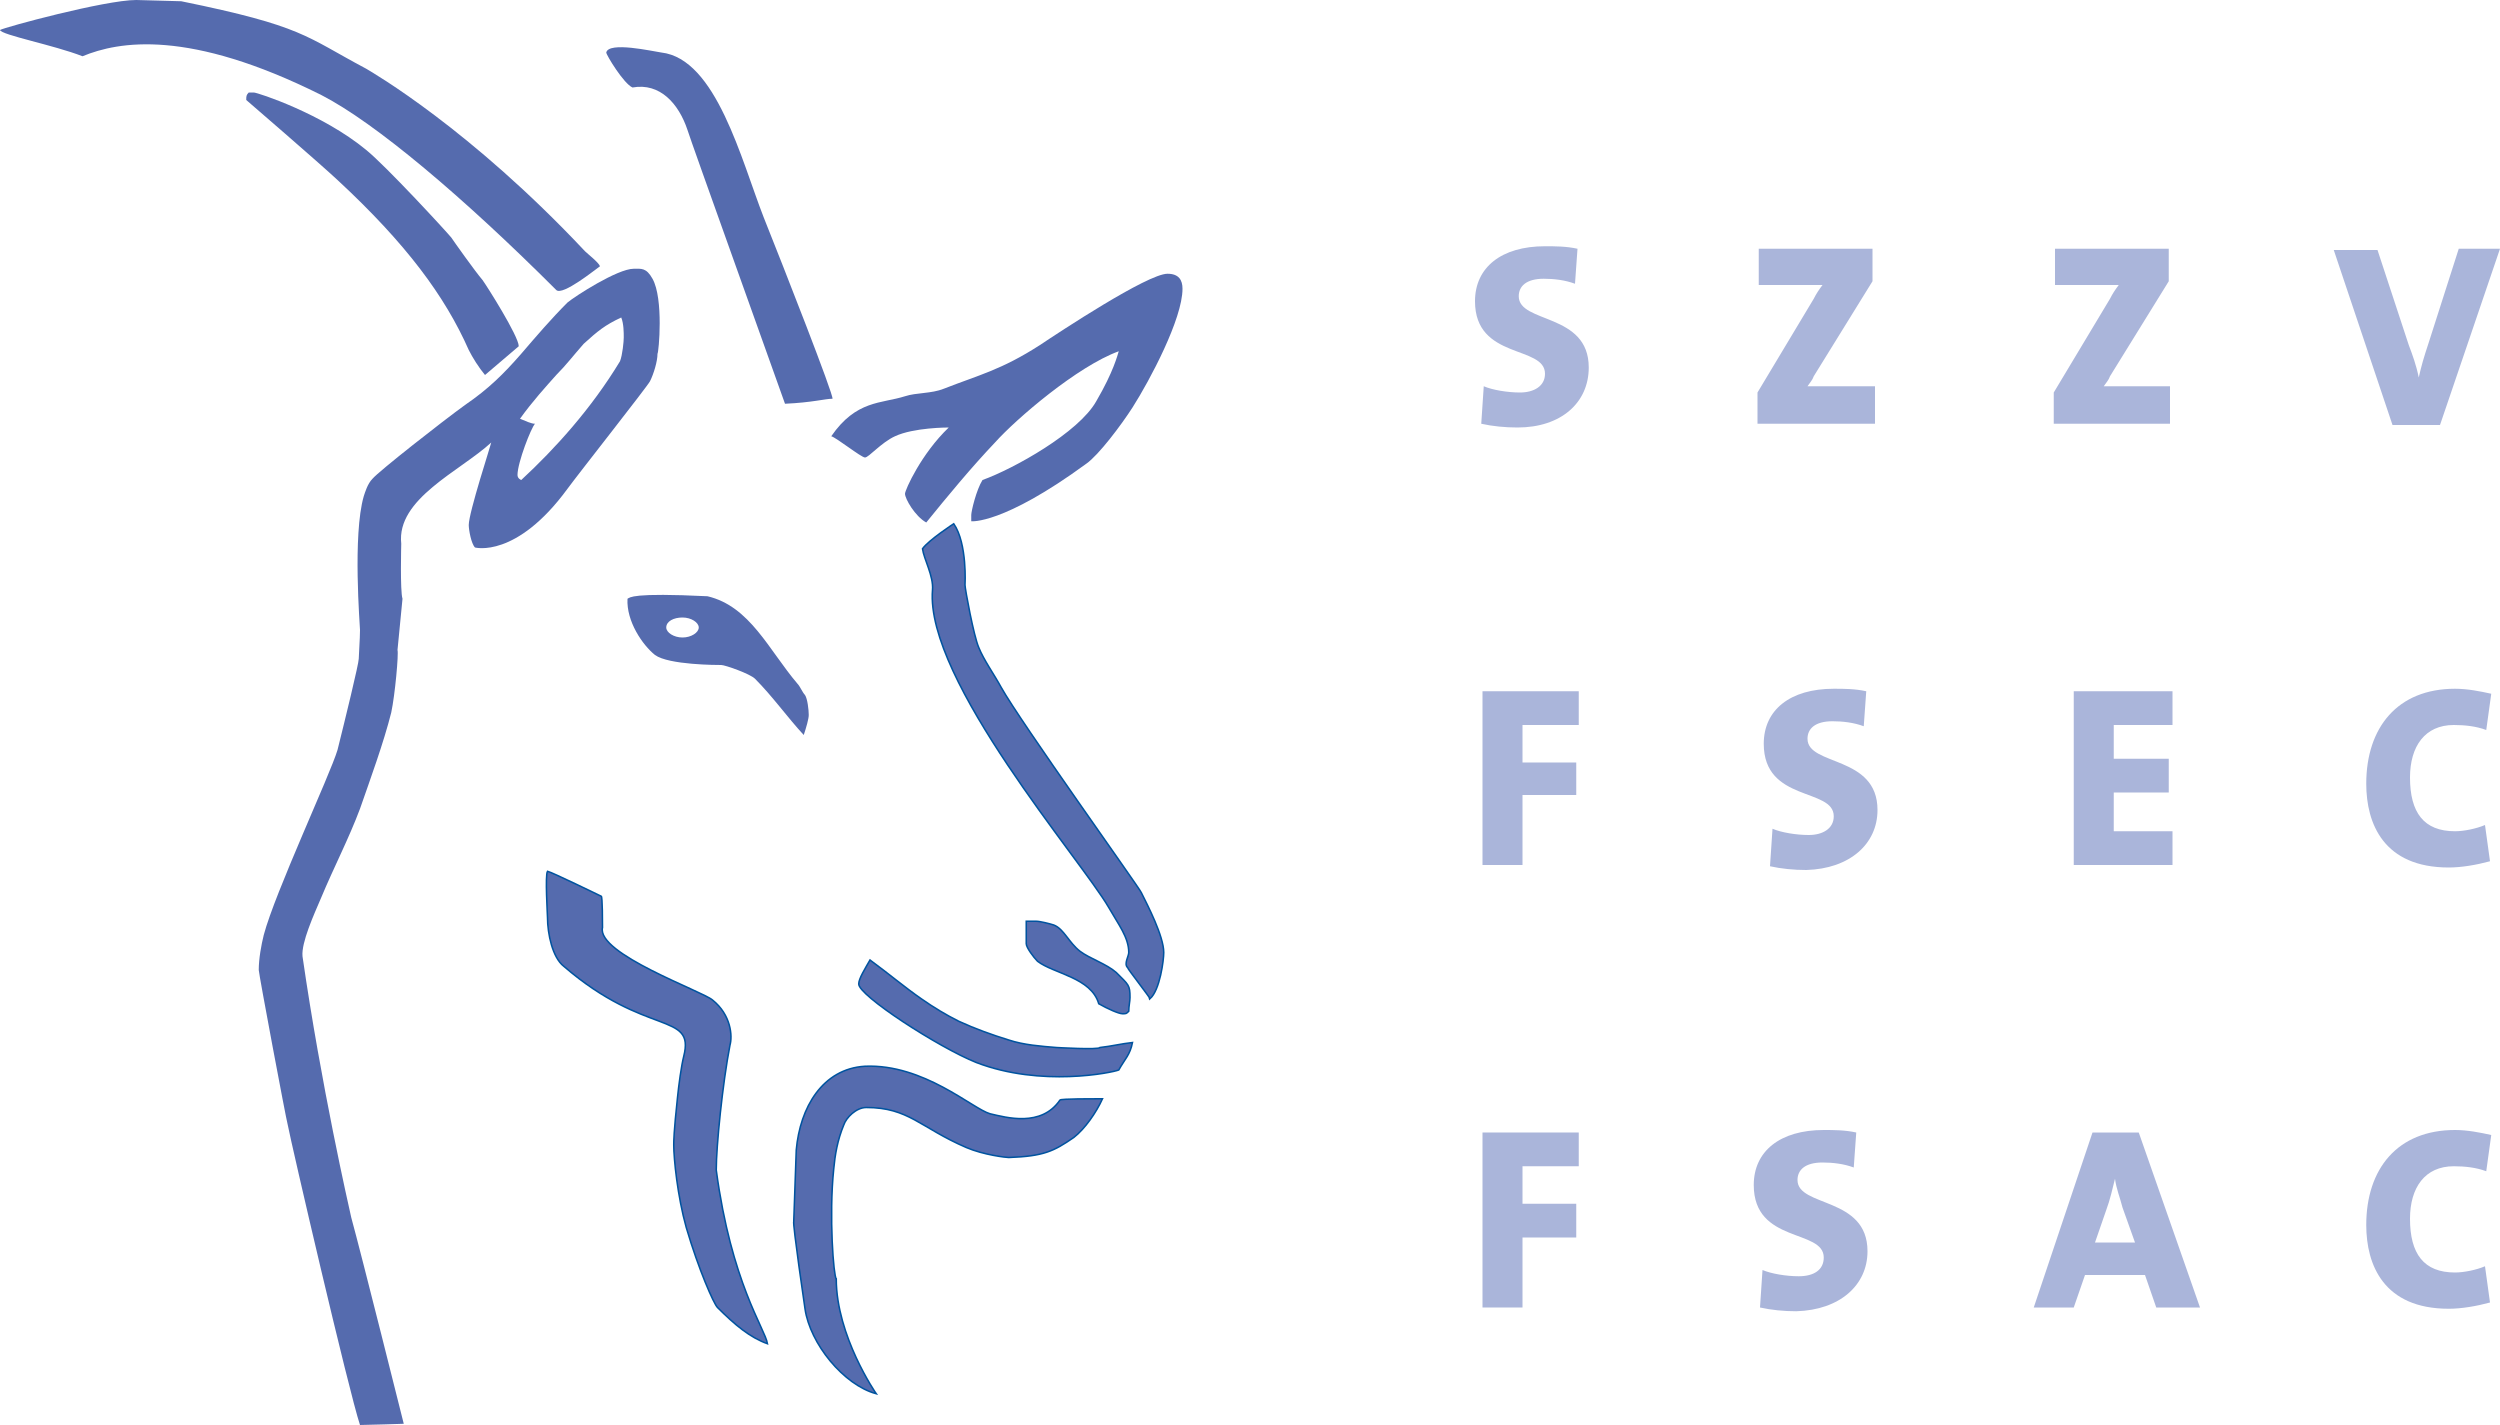 <?xml version="1.0" encoding="utf-8"?>
<!-- Generator: Adobe Illustrator 21.0.2, SVG Export Plug-In . SVG Version: 6.00 Build 0)  -->
<svg version="1.1" id="Ebene_1" xmlns="http://www.w3.org/2000/svg" xmlns:xlink="http://www.w3.org/1999/xlink" x="0px" y="0px"
	 width="200px" height="114px" viewBox="0 0 200 114" style="enable-background:new 0 0 200 114;" xml:space="preserve">
<style type="text/css">
	.st0{fill:#556BAE;}
	.st1{fill:#556BAE;stroke:#00539F;stroke-width:0.124;stroke-miterlimit:3.864;}
	.st2{fill:#AAB5DA;}
	.st3{fill-rule:evenodd;clip-rule:evenodd;fill:#AAB5DA;}
	.st4{fill-rule:evenodd;clip-rule:evenodd;fill:#556BAE;}
</style>
<g>
	<path class="st0" d="M10.9,0l3.6,0.1c9.8,2,9.9,2.8,14.8,5.4c0.5,0.3,8.3,4.8,17.5,14.6c0.2,0.2,1.1,0.9,1.2,1.2
		c-0.3,0.2-3,2.4-3.5,1.9C37.1,15.8,30,9.8,25.7,7.6C15.1,2.3,9.5,3.3,6.6,4.5C4.3,3.6,0.1,2.8,0,2.4C0.3,2.2,8.4,0,10.9,0L10.9,0z"
		/>
	<path class="st0" d="M52.9,4.2c4.4,0.5,6.4,8.6,8.2,13.2c1.6,4,5.6,14.2,5.5,14.5c-0.6,0-1.6,0.3-3.8,0.4c-0.7-2-7.6-21.2-7.8-21.9
		c-0.7-2.1-2.2-3.8-4.4-3.4c-0.7-0.3-2.1-2.6-2.1-2.8C48.7,3.3,52.2,4.1,52.9,4.2L52.9,4.2z"/>
	<path class="st0" d="M19.9,7.4h0.4c0.3,0,5.5,1.7,9,4.6c1.6,1.3,6.3,6.4,6.8,7c0.2,0.3,1.9,2.7,2.5,3.4c0.3,0.4,2.9,4.5,2.9,5.3
		c0,0-2.7,2.3-2.7,2.3c-0.5-0.6-1-1.4-1.3-2c-1.9-4.3-5-8.5-10.5-13.6c-1.5-1.4-7.3-6.4-7.3-6.4C19.7,7.7,19.7,7.6,19.9,7.4
		L19.9,7.4z"/>
	<path class="st0" d="M93.4,21.9c0.9,0,1.2,0.5,1.2,1.2c0,2.4-2.6,7.3-4,9.5c-0.9,1.4-2.7,3.8-3.7,4.5c-6.7,4.9-9.2,4.6-9.2,4.6
		v-0.5c0-0.3,0.4-2,0.9-2.8c2.5-0.9,7.7-3.8,9.1-6.3c1.4-2.4,1.7-3.7,1.8-4c-3.3,1.2-8.2,5.4-9.9,7.3c-1.9,2-3.8,4.3-5.5,6.4
		c-0.9-0.5-1.7-1.9-1.7-2.3c0-0.3,1.3-3.2,3.5-5.3c-0.1,0-2.8,0-4.3,0.7c-1.1,0.5-2.1,1.7-2.4,1.7c-0.3,0-2.3-1.6-2.7-1.7
		c2-2.9,4-2.6,5.9-3.2c0.9-0.3,2.1-0.2,3.1-0.6c2.8-1.1,4.6-1.5,7.7-3.5C84.7,26.6,91.8,21.9,93.4,21.9L93.4,21.9z"/>
	<path class="st1" d="M76.3,41.9c1.1,1.6,0.9,4.9,0.9,4.9c0,0.3,0.7,4.1,1.1,5c0.4,1,1.2,2.1,1.8,3.2c1.5,2.7,11.1,16.1,11.2,16.4
		c0.5,1,1.8,3.5,1.8,4.8c0,0.6-0.3,3-1.1,3.7c0-0.1-1.8-2.4-1.8-2.5c-0.3-0.3,0.1-0.9,0.1-1.2c0-1.2-0.8-2.2-1.6-3.6
		C86.5,68.8,74,54.4,74.6,47.2c0.1-1.1-0.7-2.5-0.8-3.3C74.3,43.2,76.3,41.9,76.3,41.9L76.3,41.9z"/>
	<path class="st1" d="M43.8,69.7c0.4,0.1,4.3,2,4.3,2c0.1,0,0.1,2.2,0.1,2.5c-0.5,2.1,8,5.1,8.8,5.8c1.5,1.2,1.6,2.9,1.4,3.6
		c-0.6,3.1-1.1,8.1-1.1,10c1.2,9,3.9,12.7,4.1,13.9c-1.4-0.5-2.6-1.5-4-2.9c-0.3-0.3-1.5-3-2.5-6.4c-0.7-2.5-1-5.5-1-6.6
		c0-0.3,0-1,0.3-3.8c0.1-1,0.3-2.5,0.5-3.3c0.9-3.6-3-1.5-9.6-7.2c-0.9-0.7-1.3-2.6-1.3-3.9C43.8,73.2,43.6,70,43.8,69.7L43.8,69.7z
		"/>
	<path class="st1" d="M82.1,73.7h0.8c0.3,0,1.1,0.2,1.4,0.3c0.8,0.3,1.2,1.4,2.1,2.1c0.8,0.6,2.1,1,2.9,1.7c1,1,1.1,1,1.1,2
		c0,0.3-0.1,0.7-0.1,1.1c-0.2,0.2-0.2,0.2-0.5,0.2c-0.3,0-1.2-0.4-1.9-0.8c-0.6-2.1-3.6-2.4-4.9-3.4c-0.3-0.3-0.9-1.1-0.9-1.4V73.7
		L82.1,73.7z"/>
	<path class="st1" d="M69.6,76.8c1.5,1.1,2.8,2.2,4.1,3.1c1,0.7,2,1.3,3,1.8c1.3,0.6,2.7,1.1,4,1.5c1.2,0.4,2.6,0.5,3.8,0.6
		c0,0,3.4,0.2,3.5,0c0.9-0.1,1.7-0.3,2.6-0.4c-0.2,1-0.6,1.3-1.1,2.2C89,85.8,83.3,87,78.1,85c-3-1.2-9.5-5.4-9.4-6.3
		C68.7,78.3,69.2,77.5,69.6,76.8L69.6,76.8z"/>
	<path class="st1" d="M69.2,85.3c4.7-0.2,8.6,3.4,10,3.8c1.3,0.3,4.1,1.1,5.6-1.1c0.1-0.1,2.6-0.1,3.4-0.1c-0.5,1.1-1.4,2.4-2.3,3.1
		c-1.6,1.1-2.4,1.5-5.2,1.6c-0.2,0-2-0.2-3.4-0.8c-3.7-1.6-4.6-3.2-8-3.2c-0.8,0-1.6,0.8-1.8,1.4c-0.5,1.2-0.7,2.4-0.8,3.5
		c-0.4,3.8,0,8.7,0.2,8.8c0,4.6,3.2,9.2,3.2,9.2c-2.6-0.7-5.3-4-5.7-6.8c0,0-1-6.8-0.9-7l0.2-5.7C64,88.6,65.8,85.5,69.2,85.3
		L69.2,85.3z"/>
	<path class="st0" d="M64.4,55.6c-0.2-0.2-0.4-0.7-0.6-0.9c-2.3-2.7-3.8-6.2-7.2-7c-6.1-0.3-6.2,0.1-6.4,0.2
		c-0.1,1.8,1.2,3.7,2.2,4.5c1.1,0.8,5,0.8,5.3,0.8c0.3,0,2.3,0.7,2.7,1.1c1.4,1.4,2.6,3.1,3.9,4.5c0.2-0.6,0.4-1.3,0.4-1.6
		C64.7,56.8,64.6,55.9,64.4,55.6z M54.6,51c-0.7,0-1.3-0.4-1.3-0.8c0-0.5,0.6-0.8,1.3-0.8c0.7,0,1.3,0.4,1.3,0.8
		C55.9,50.6,55.3,51,54.6,51z"/>
	<polygon class="st2" points="126.3,93.3 126.3,90.6 118.6,90.6 118.6,104.6 121.8,104.6 121.8,99 126.1,99 126.1,96.3 121.8,96.3 
		121.8,93.3 126.3,93.3 	"/>
	<path class="st2" d="M149.4,100.1c0-4.4-5.6-3.5-5.6-5.7c0-0.8,0.6-1.4,2-1.4c0.8,0,1.7,0.1,2.5,0.4l0.2-2.8
		c-0.9-0.2-1.8-0.2-2.6-0.2c-3.5,0-5.6,1.7-5.6,4.4c0,4.7,5.6,3.5,5.6,5.8c0,1-0.8,1.5-2,1.5c-1,0-2.2-0.2-2.9-0.5l-0.2,3
		c0.9,0.2,1.9,0.3,2.9,0.3C147.2,104.8,149.4,102.8,149.4,100.1L149.4,100.1z"/>
	<path class="st3" d="M176,104.6l-4.9-14h-3.7l-4.7,14h3.2l0.9-2.6h4.8l0.9,2.6H176L176,104.6z M170.8,99.4h-3.2l0.9-2.6
		c0.3-0.8,0.5-1.7,0.7-2.5h0c0.1,0.8,0.4,1.5,0.6,2.3L170.8,99.4L170.8,99.4z"/>
	<path class="st2" d="M199.2,104.2l-0.4-2.9c-0.7,0.3-1.7,0.5-2.4,0.5c-2.5,0-3.6-1.5-3.6-4.3c0-2.5,1.2-4.2,3.5-4.2
		c0.9,0,1.8,0.1,2.6,0.4l0.4-2.9c-0.9-0.2-1.9-0.4-2.9-0.4c-4.6,0-7.1,3.1-7.1,7.6c0,3.2,1.4,6.7,6.6,6.7
		C196.9,104.7,198.1,104.5,199.2,104.2L199.2,104.2z"/>
	<polygon class="st2" points="126.3,58 126.3,55.3 118.6,55.3 118.6,69.2 121.8,69.2 121.8,63.6 126.1,63.6 126.1,61 121.8,61 
		121.8,58 126.3,58 	"/>
	<path class="st2" d="M150.2,64.8c0-4.4-5.6-3.5-5.6-5.7c0-0.8,0.6-1.4,2-1.4c0.8,0,1.7,0.1,2.5,0.4l0.2-2.8
		c-0.9-0.2-1.8-0.2-2.6-0.2c-3.5,0-5.6,1.7-5.6,4.4c0,4.7,5.6,3.5,5.6,5.8c0,1-0.9,1.5-2,1.5c-1,0-2.2-0.2-2.9-0.5l-0.2,3
		c0.9,0.2,1.9,0.3,2.9,0.3C148,69.5,150.2,67.5,150.2,64.8L150.2,64.8z"/>
	<polygon class="st2" points="173.8,69.2 173.8,66.5 169.1,66.5 169.1,63.4 173.5,63.4 173.5,60.7 169.1,60.7 169.1,58 173.8,58 
		173.8,55.3 165.9,55.3 165.9,69.2 173.8,69.2 	"/>
	<path class="st2" d="M199.2,68.9l-0.4-2.9c-0.7,0.3-1.7,0.5-2.4,0.5c-2.5,0-3.6-1.5-3.6-4.3c0-2.5,1.2-4.2,3.5-4.2
		c0.9,0,1.8,0.1,2.6,0.4l0.4-2.9c-0.9-0.2-1.9-0.4-2.9-0.4c-4.6,0-7.1,3.1-7.1,7.6c0,3.2,1.4,6.7,6.6,6.7
		C196.9,69.4,198.1,69.2,199.2,68.9L199.2,68.9z"/>
	<path class="st2" d="M127.1,29.4c0-4.4-5.6-3.5-5.6-5.7c0-0.8,0.6-1.4,2-1.4c0.8,0,1.7,0.1,2.5,0.4l0.2-2.8
		c-0.9-0.2-1.8-0.2-2.6-0.2c-3.5,0-5.6,1.7-5.6,4.4c0,4.7,5.6,3.5,5.6,5.8c0,1-0.9,1.5-2,1.5c-1,0-2.2-0.2-2.9-0.5l-0.2,3
		c0.9,0.2,1.9,0.3,2.9,0.3C124.9,34.2,127.1,32.2,127.1,29.4L127.1,29.4z"/>
	<path class="st2" d="M150,33.9v-3h-2.7c-1.7,0-2.4,0-2.7,0c0.2-0.3,0.4-0.5,0.5-0.8l4.7-7.6v-2.6h-9.1v2.9h2.9c1.3,0,1.8,0,2.2,0
		c-0.3,0.4-0.5,0.7-0.7,1.1l-4.5,7.5v2.5H150L150,33.9z"/>
	<path class="st2" d="M173.6,33.9v-3H171c-1.7,0-2.4,0-2.7,0c0.2-0.3,0.4-0.5,0.5-0.8l4.7-7.6v-2.6h-9.1v2.9h2.9c1.3,0,1.8,0,2.2,0
		c-0.3,0.4-0.5,0.7-0.7,1.1l-4.5,7.5v2.5H173.6L173.6,33.9z"/>
	<path class="st2" d="M200,19.9h-3.3l-2.4,7.5c-0.4,1.2-0.6,1.9-0.8,2.8h0c-0.2-1-0.5-1.8-0.8-2.6l-2.5-7.6h-3.5l4.7,14h3.8
		L200,19.9L200,19.9z"/>
	<path class="st4" d="M49.7,25.4c0.2,0.5,0.2,1.2,0.2,1.6c0,0.3-0.1,1.4-0.3,1.9c-2.3,3.8-5.2,7-7.9,9.5c0,0-0.3-0.1-0.3-0.4
		c0-1,1.1-3.8,1.4-4.1c-0.3,0-0.7-0.2-1.2-0.4c1-1.4,2.1-2.6,2.9-3.5c0.8-0.8,1.4-1.6,2.2-2.5C47.8,26.5,48.4,26,49.7,25.4
		L49.7,25.4z M50.7,21.5c0.6,0,1-0.1,1.5,0.8c0.9,1.6,0.5,5.9,0.4,6c0,0.6-0.3,1.6-0.6,2.2c-0.2,0.4-5.8,7.5-6.6,8.6
		c-4.1,5.6-7.4,4.7-7.4,4.7c-0.3-0.3-0.5-1.4-0.5-1.8c0-1,1.8-6.5,1.8-6.6c-2.5,2.3-7.6,4.5-7.2,8.1c0,0-0.1,3.8,0.1,4.4L31.8,52
		c0.1,0.3-0.2,3.6-0.5,5c-0.6,2.4-1.7,5.4-2.5,7.7c-0.9,2.4-2.1,4.7-3.1,7.1c-0.6,1.4-1.6,3.6-1.5,4.7c1.5,10.4,3.7,20,3.9,20.9
		c0.8,2.9,4.2,16.5,4.2,16.5c0.2,0-3.1,0.1-3.5,0.1c-0.9-2.7-5.5-22.5-5.8-24.1c-0.1-0.3-2.3-12-2.3-12.3c0-0.9,0.2-2,0.4-2.8
		C22,71.4,26.4,62,27,60c0.6-2.4,1.7-6.9,1.7-7.3c0-0.3,0.1-1.6,0.1-2.3c0-0.3-0.6-7.6,0.3-10.7c0.1-0.3,0.3-1,0.7-1.4
		c0.5-0.6,5.6-4.6,7.4-5.9c1.9-1.3,3.1-2.5,4.5-4.1c1.2-1.4,2.4-2.8,3.7-4.1C46,23.7,49.4,21.5,50.7,21.5L50.7,21.5z"/>
</g>
</svg>
